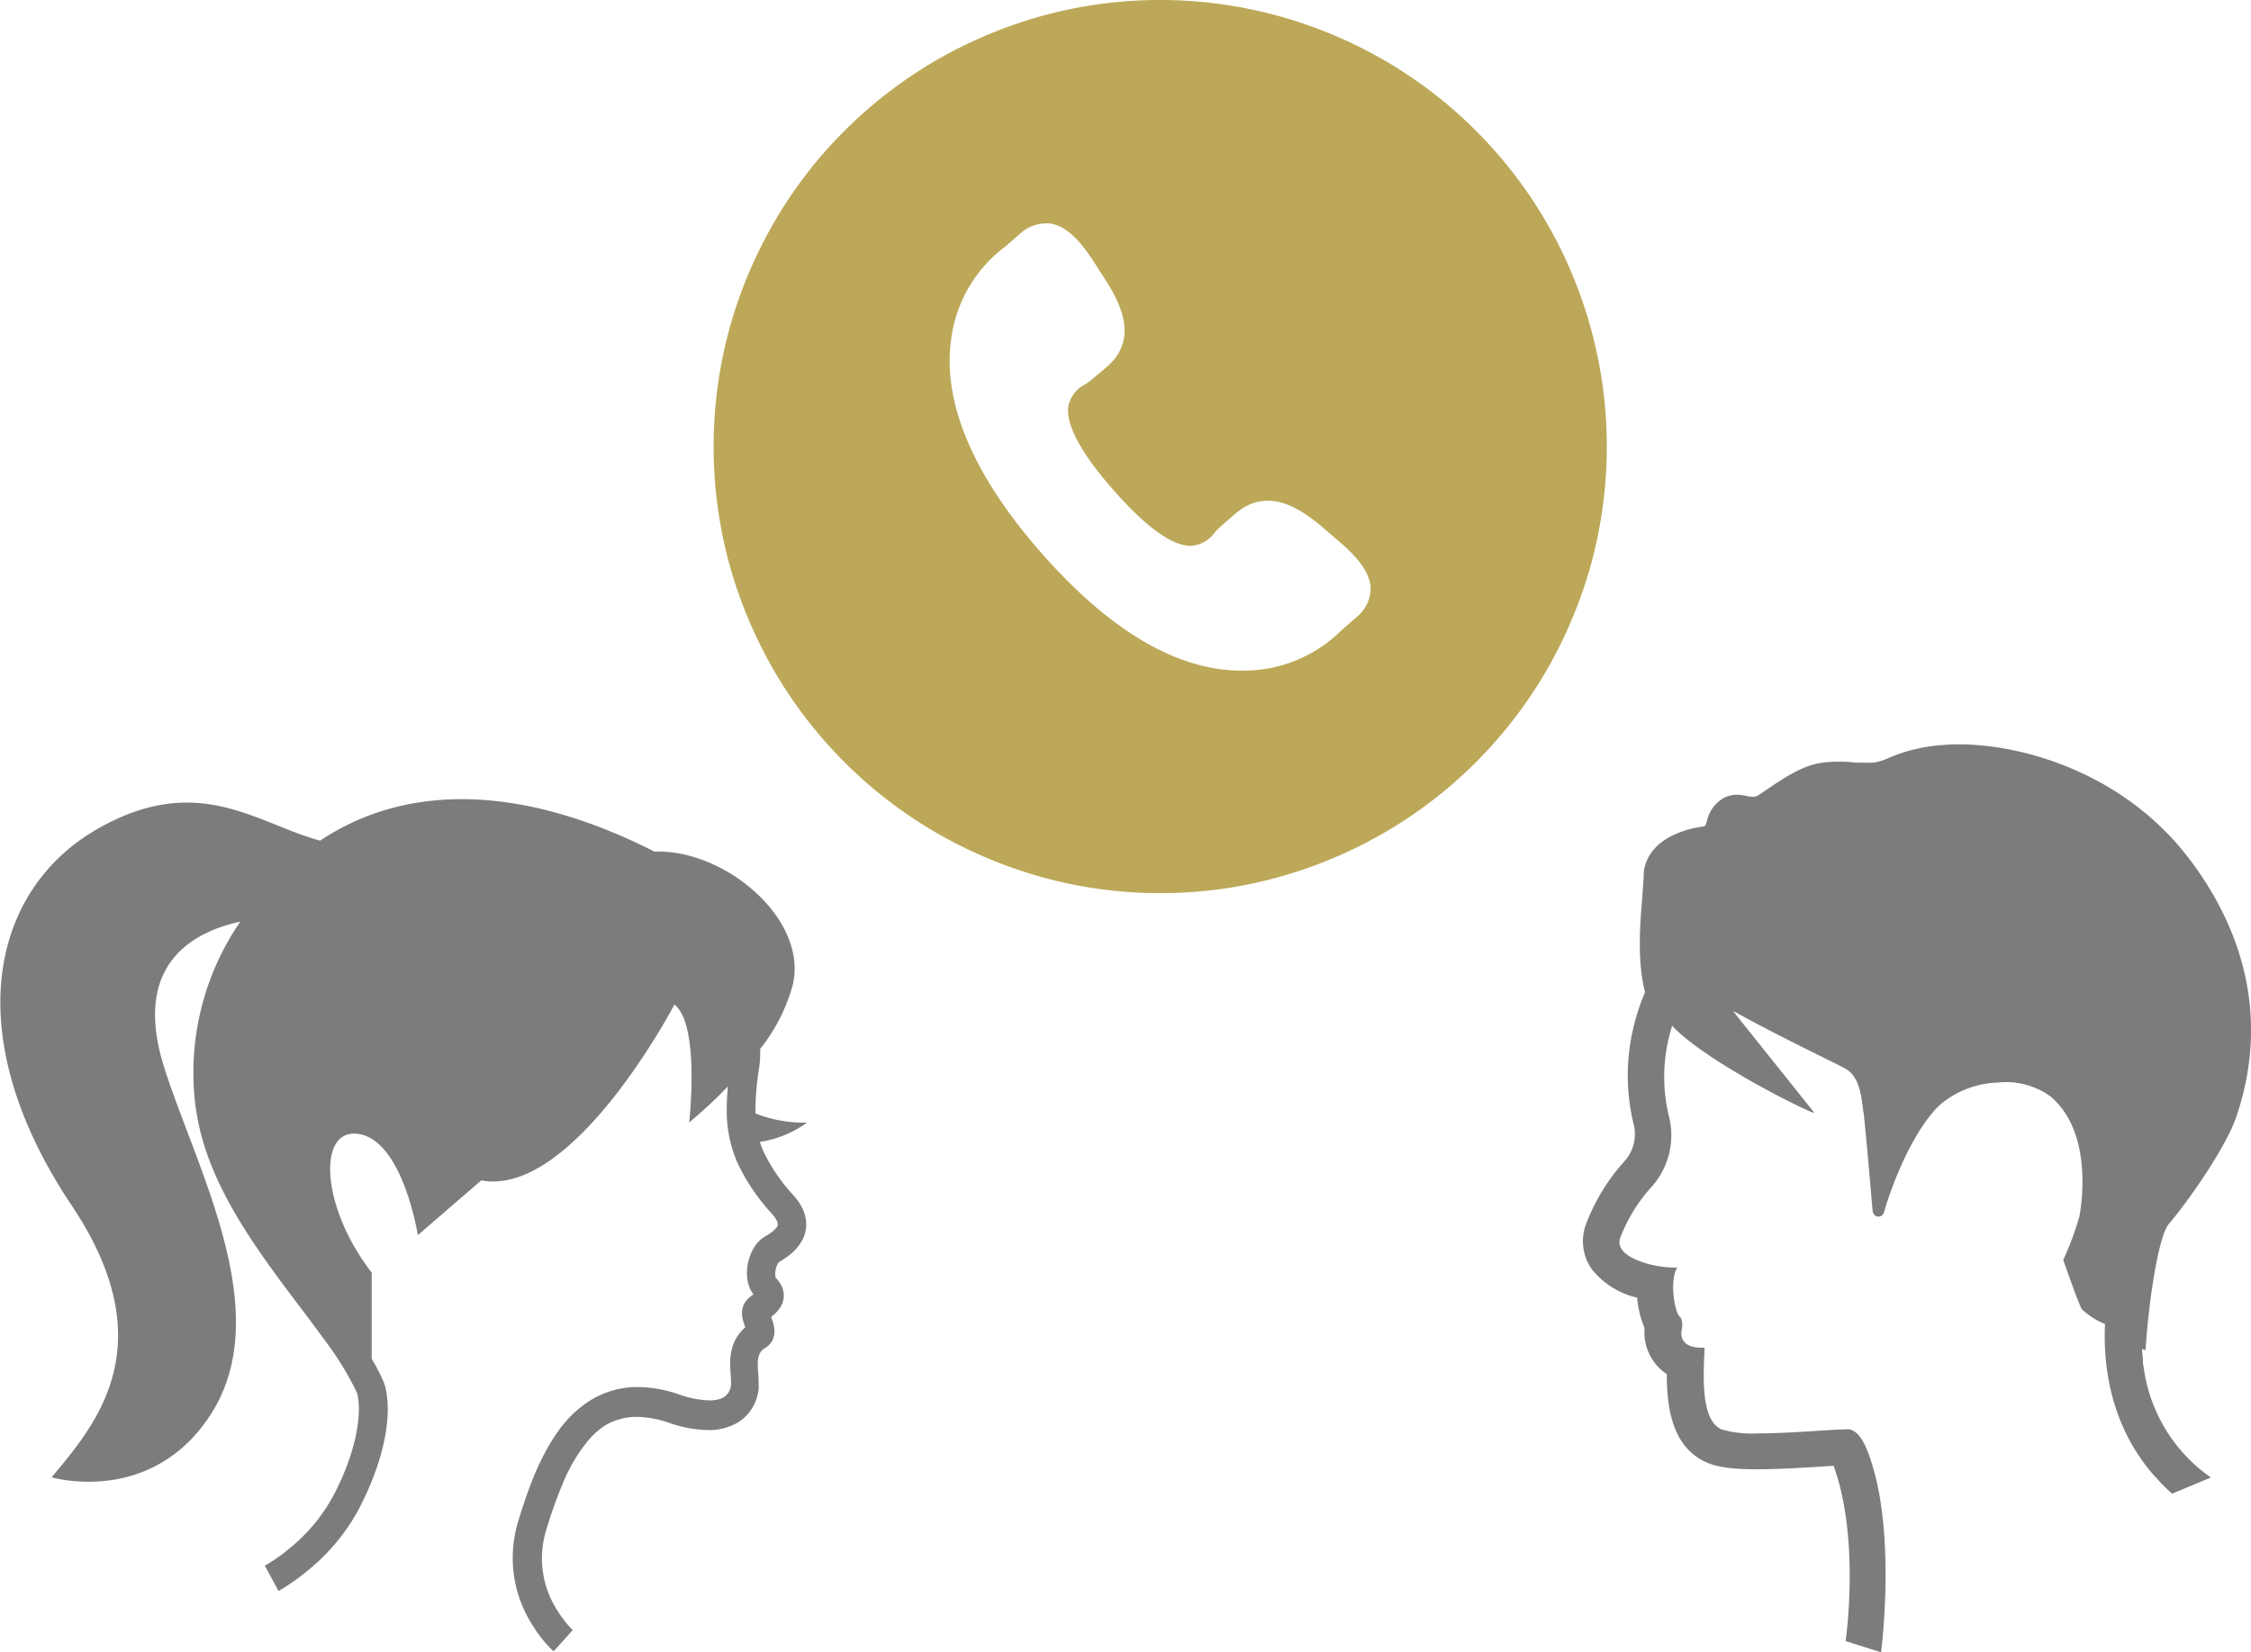 <svg xmlns="http://www.w3.org/2000/svg" viewBox="0 0 305.4 224.21">
    <path fill="#7c7c7c" d="M92.59,193.68l-1.84-.63h0Z" />
    <path fill="#7c7c7c" d="M7,200.46s13,3.83,21.12-7.83c9.78-13.95-1.43-33.77-5.86-47.85-4.37-13.88,3.88-18.32,10.34-19.72a36.18,36.18,0,0,0-6.36,20.57,33.22,33.22,0,0,0,.76,7.13c1.24,5.63,4.07,10.87,7.29,15.72s6.83,9.31,9.69,13.27a42.1,42.1,0,0,1,4.39,7.11,3.1,3.1,0,0,1,.2.78,9.07,9.07,0,0,1,.12,1.54c0,2.52-.76,6.67-3.52,11.88A23.77,23.77,0,0,1,39.41,210a23.5,23.5,0,0,1-3.48,2.45h0l.33.61,1.53,2.83a28.67,28.67,0,0,0,4-2.81,27.54,27.54,0,0,0,6.82-8.17c3-5.71,4-10.44,4-13.71a13,13,0,0,0-.17-2.18,7,7,0,0,0-.48-1.72,29.45,29.45,0,0,0-1.53-2.93V172.68c-7-9-7.43-19.94-1.57-18.77s7.83,13.69,7.83,13.69l8.6-7.43c12.52,2.34,26.21-23.86,26.21-23.86,3.52,2.73,2,16,2,16a63.09,63.09,0,0,0,5.26-4.9c-.1,1.06-.16,2.06-.16,3a17.64,17.64,0,0,0,1.49,7.46,27.66,27.66,0,0,0,4.71,6.91,4,4,0,0,1,.61.89,1.06,1.06,0,0,1,.1.42.59.59,0,0,1,0,.21,1.14,1.14,0,0,1-.18.29,4,4,0,0,1-.87.78l-.72.45a4.1,4.1,0,0,0-1.12,1,5.61,5.61,0,0,0-.7,1.2,6.83,6.83,0,0,0-.58,2.74,5.29,5.29,0,0,0,.26,1.68,3.93,3.93,0,0,0,.62,1.2l-.47.35a2.77,2.77,0,0,0-.85,1.07,2.81,2.81,0,0,0-.23,1.13,4.46,4.46,0,0,0,.14,1c.08.27.16.5.23.71a1.8,1.8,0,0,1,.08.21,5.63,5.63,0,0,0-1.55,2.11,7.23,7.23,0,0,0-.5,2.84c0,1,.12,1.91.11,2.5,0,.18,0,.33,0,.43a2.56,2.56,0,0,1-.37,1,2.09,2.09,0,0,1-1,.79,4.39,4.39,0,0,1-1.58.24,13.21,13.21,0,0,1-4.11-.81h0a17.62,17.62,0,0,0-5.56-1,12.1,12.1,0,0,0-6.45,1.8,15.47,15.47,0,0,0-4.56,4.45c-2.46,3.52-4,7.88-5.23,11.93a16.87,16.87,0,0,0,2,14.24,16.17,16.17,0,0,0,2.79,3.44l1.81-2,.79-.89h0v0l-.12-.11c-.1-.1-.27-.27-.46-.49a15.56,15.56,0,0,1-1.48-2,13,13,0,0,1-1.53-11,61.89,61.89,0,0,1,2.33-6.51,22.62,22.62,0,0,1,3.15-5.36A10.89,10.89,0,0,1,82,193.48a8.26,8.26,0,0,1,4.41-1.22,13.64,13.64,0,0,1,4.31.79h0a17,17,0,0,0,5.34,1,7.65,7.65,0,0,0,4.16-1.1,5.93,5.93,0,0,0,2.21-2.61,6.6,6.6,0,0,0,.49-1.79,7.29,7.29,0,0,0,0-.92c0-1-.11-1.8-.11-2.5a3.54,3.54,0,0,1,.2-1.33,1.84,1.84,0,0,1,.79-.88l-.07.05.08-.06a2.62,2.62,0,0,0,1-1.07,2.72,2.72,0,0,0,.26-1.2,3.81,3.81,0,0,0-.14-1,5.75,5.75,0,0,0-.23-.7q0-.14-.09-.24l.26-.21a4.58,4.58,0,0,0,1.07-1.22,2.93,2.93,0,0,0,.06-2.85,4.07,4.07,0,0,0-.77-1.05h0l0-.08a1.59,1.59,0,0,1-.06-.46,3.19,3.19,0,0,1,.2-1,1.69,1.69,0,0,1,.33-.58,14.57,14.57,0,0,0,1.47-1,6.37,6.37,0,0,0,1.69-2,4.44,4.44,0,0,0,.52-2.1,4.89,4.89,0,0,0-.43-2,7.5,7.5,0,0,0-1.24-1.89,24.11,24.11,0,0,1-4.09-5.93,12.92,12.92,0,0,1-.52-1.38,14.68,14.68,0,0,0,6.39-2.62,18.18,18.18,0,0,1-7-1.24c0-.21,0-.42,0-.63a37.48,37.48,0,0,1,.48-5.4,14.45,14.45,0,0,0,.17-2.21c0-.18,0-.36,0-.53a24.07,24.07,0,0,0,4.44-8.76c2-9-9.39-18.38-18.78-18-19.1-9.68-34.42-8.8-45.37-1.49-8.66-2.35-16.54-9.35-30.12-1.64-14.47,8.21-19.17,27.9-3.52,51.24C22.43,182.62,12.87,193.41,7,200.46Z" />
    <path fill="#7c7c7c" d="M255.21,224.21s1.93-14.8-1.07-25c-1-3.54-2-5-3.22-5.25a2.51,2.51,0,0,0-.56,0c-1.86,0-7.49.54-11.84.54a14.77,14.77,0,0,1-5-.56c-2.85-1.34-2.4-7.48-2.25-11.07v0h0v0h-.42c-3.35,0-2.68-2.44-2.68-2.44s.27-1.29-.3-1.8-1.23-3.83-.63-5.9a2.64,2.64,0,0,1,.33-.74h0l0,0a5.49,5.49,0,0,1-.6,0c-2.18,0-6.17-.93-7.07-2.68h0a1.59,1.59,0,0,1-.17-.83.31.31,0,0,1,0-.1,1.51,1.51,0,0,1,.09-.41,21.91,21.91,0,0,1,4.37-7.05,10.47,10.47,0,0,0,2.25-9.39,22.8,22.8,0,0,1-.32-9.28c.15-.87.35-1.68.56-2.45a6.17,6.17,0,0,1,.19-.61c3.43,3.73,13.1,9,17.35,11,.88.42,1.53.71,1.82.81a.12.12,0,0,1,0-.05l.08,0c-2.17-2.73-7.67-9.59-10-12.51l-1-1.27c6.88,3.79,13.58,6.92,15.26,7.84,2.23,1.22,2.21,4.86,2.45,5.94.13.68.79,8.25,1.24,13.43,0,.11.08.17.12.25l0,.08a.77.77,0,0,0,1.4-.18c1.85-6.25,4.95-12.32,7.83-14.8a12.87,12.87,0,0,1,7.46-2.83H271a10.33,10.33,0,0,1,7.22,1.89c5.51,4.7,4.33,13.8,3.92,16.18a41.75,41.75,0,0,1-2.21,6s2.15,6.19,2.53,6.69a10.17,10.17,0,0,0,3.13,2c-.23,5,.49,12.29,5.21,18.75h0c.37.51.76,1,1.19,1.51.16.19.34.38.52.57s.53.6.81.89c.44.44.9.88,1.38,1.3l5.24-2.19-.33-.25a21.75,21.75,0,0,1-8.78-14.74c0-.15-.06-.3-.08-.45s0-.33,0-.5c-.06-.51-.11-1-.13-1.51l.37.14.1,0v0l0,0,.13-1.69c.42-5.45,1.65-13.83,3.06-15.45,2.49-2.9,7.67-10.23,9.13-14.51,4.11-12.09,1.84-24.26-6.54-35.19C288.14,105,274.66,101,265.75,101a19.1,19.1,0,0,0-2.08.09,22.2,22.2,0,0,0-7.41,1.75,6.81,6.81,0,0,1-2.23.65c-.41,0-.79,0-1.18,0-.6,0-1.16,0-1.71-.07s-1.2-.06-1.83-.06a15.14,15.14,0,0,0-2.46.19c-2.46.43-4.95,2.1-6.94,3.45-.47.32-.9.62-1.31.88a1.26,1.26,0,0,1-.77.24,5.94,5.94,0,0,1-.86-.11,5.51,5.51,0,0,0-1.33-.17,3.78,3.78,0,0,0-2.44.9,4.77,4.77,0,0,0-1.63,2.72c-.17.64-.17.64-.75.73-1.67.24-7.11,1.39-7.8,6.06,0,1-.13,2.21-.21,3.52-.32,3.9-.69,8.72.38,12.85a30,30,0,0,0-1.95,6.63,27.85,27.85,0,0,0,.37,11.16,5.5,5.5,0,0,1-1.16,5.1,26.88,26.88,0,0,0-5.27,8.61,6.55,6.55,0,0,0,.81,6.13,11.05,11.05,0,0,0,6.13,3.84,13.32,13.32,0,0,0,1,4.11,6.87,6.87,0,0,0,1.35,4.69,6.73,6.73,0,0,0,1.67,1.57c0,4.56.71,9.79,5.25,11.91,1.55.73,3.65,1,7.07,1,2.68,0,5.73-.19,8.19-.34l2.12-.13c.15.39.32.94.54,1.65,2.89,9.81,1.09,22.13,1.09,22.13Z" />
    <path fill="#bca858" fill-rule="evenodd" d="M157.41,121.19A59.56,59.56,0,0,1,141.29,119a61.94,61.94,0,0,1-14.48-6.13,60.6,60.6,0,0,1-21.69-21.69A62,62,0,0,1,99,76.72a60.73,60.73,0,0,1,0-32.25A61.6,61.6,0,0,1,105.12,30a60.42,60.42,0,0,1,9.45-12.25A61.19,61.19,0,0,1,126.81,8.3a62,62,0,0,1,14.48-6.12A60.54,60.54,0,0,1,181,4.79,60.49,60.49,0,0,1,213.21,37h0a60.57,60.57,0,0,1,2.61,39.71,62,62,0,0,1-6.12,14.47A60.6,60.6,0,0,1,188,112.88,61.28,61.28,0,0,1,173.53,119,59.56,59.56,0,0,1,157.41,121.19ZM168.47,91c-8.75,0-17.9-5.39-27.21-16s-13.5-20.56-12.18-29.21a18.68,18.68,0,0,1,7.33-12.35l1.86-1.61a5.28,5.28,0,0,1,4.19-1.5c2.53.36,4.49,2.95,5.93,5.17l1.54,2.4c2.33,3.62,4.46,8.24.2,11.92L148,51.6c-.19.16-.44.33-.73.53a4.29,4.29,0,0,0-2.33,3c-.33,2.53,1.72,6.35,6.11,11.35s7.92,7.57,10.49,7.59h0a4.39,4.39,0,0,0,3.3-1.86,6.64,6.64,0,0,1,.63-.65l2.12-1.85c4.27-3.66,8.59-.93,11.87,1.85l2.16,1.86c2,1.71,4.33,4,4.34,6.54a5.14,5.14,0,0,1-2.07,3.91L182,85.53A18.83,18.83,0,0,1,168.71,91Z" />
</svg>